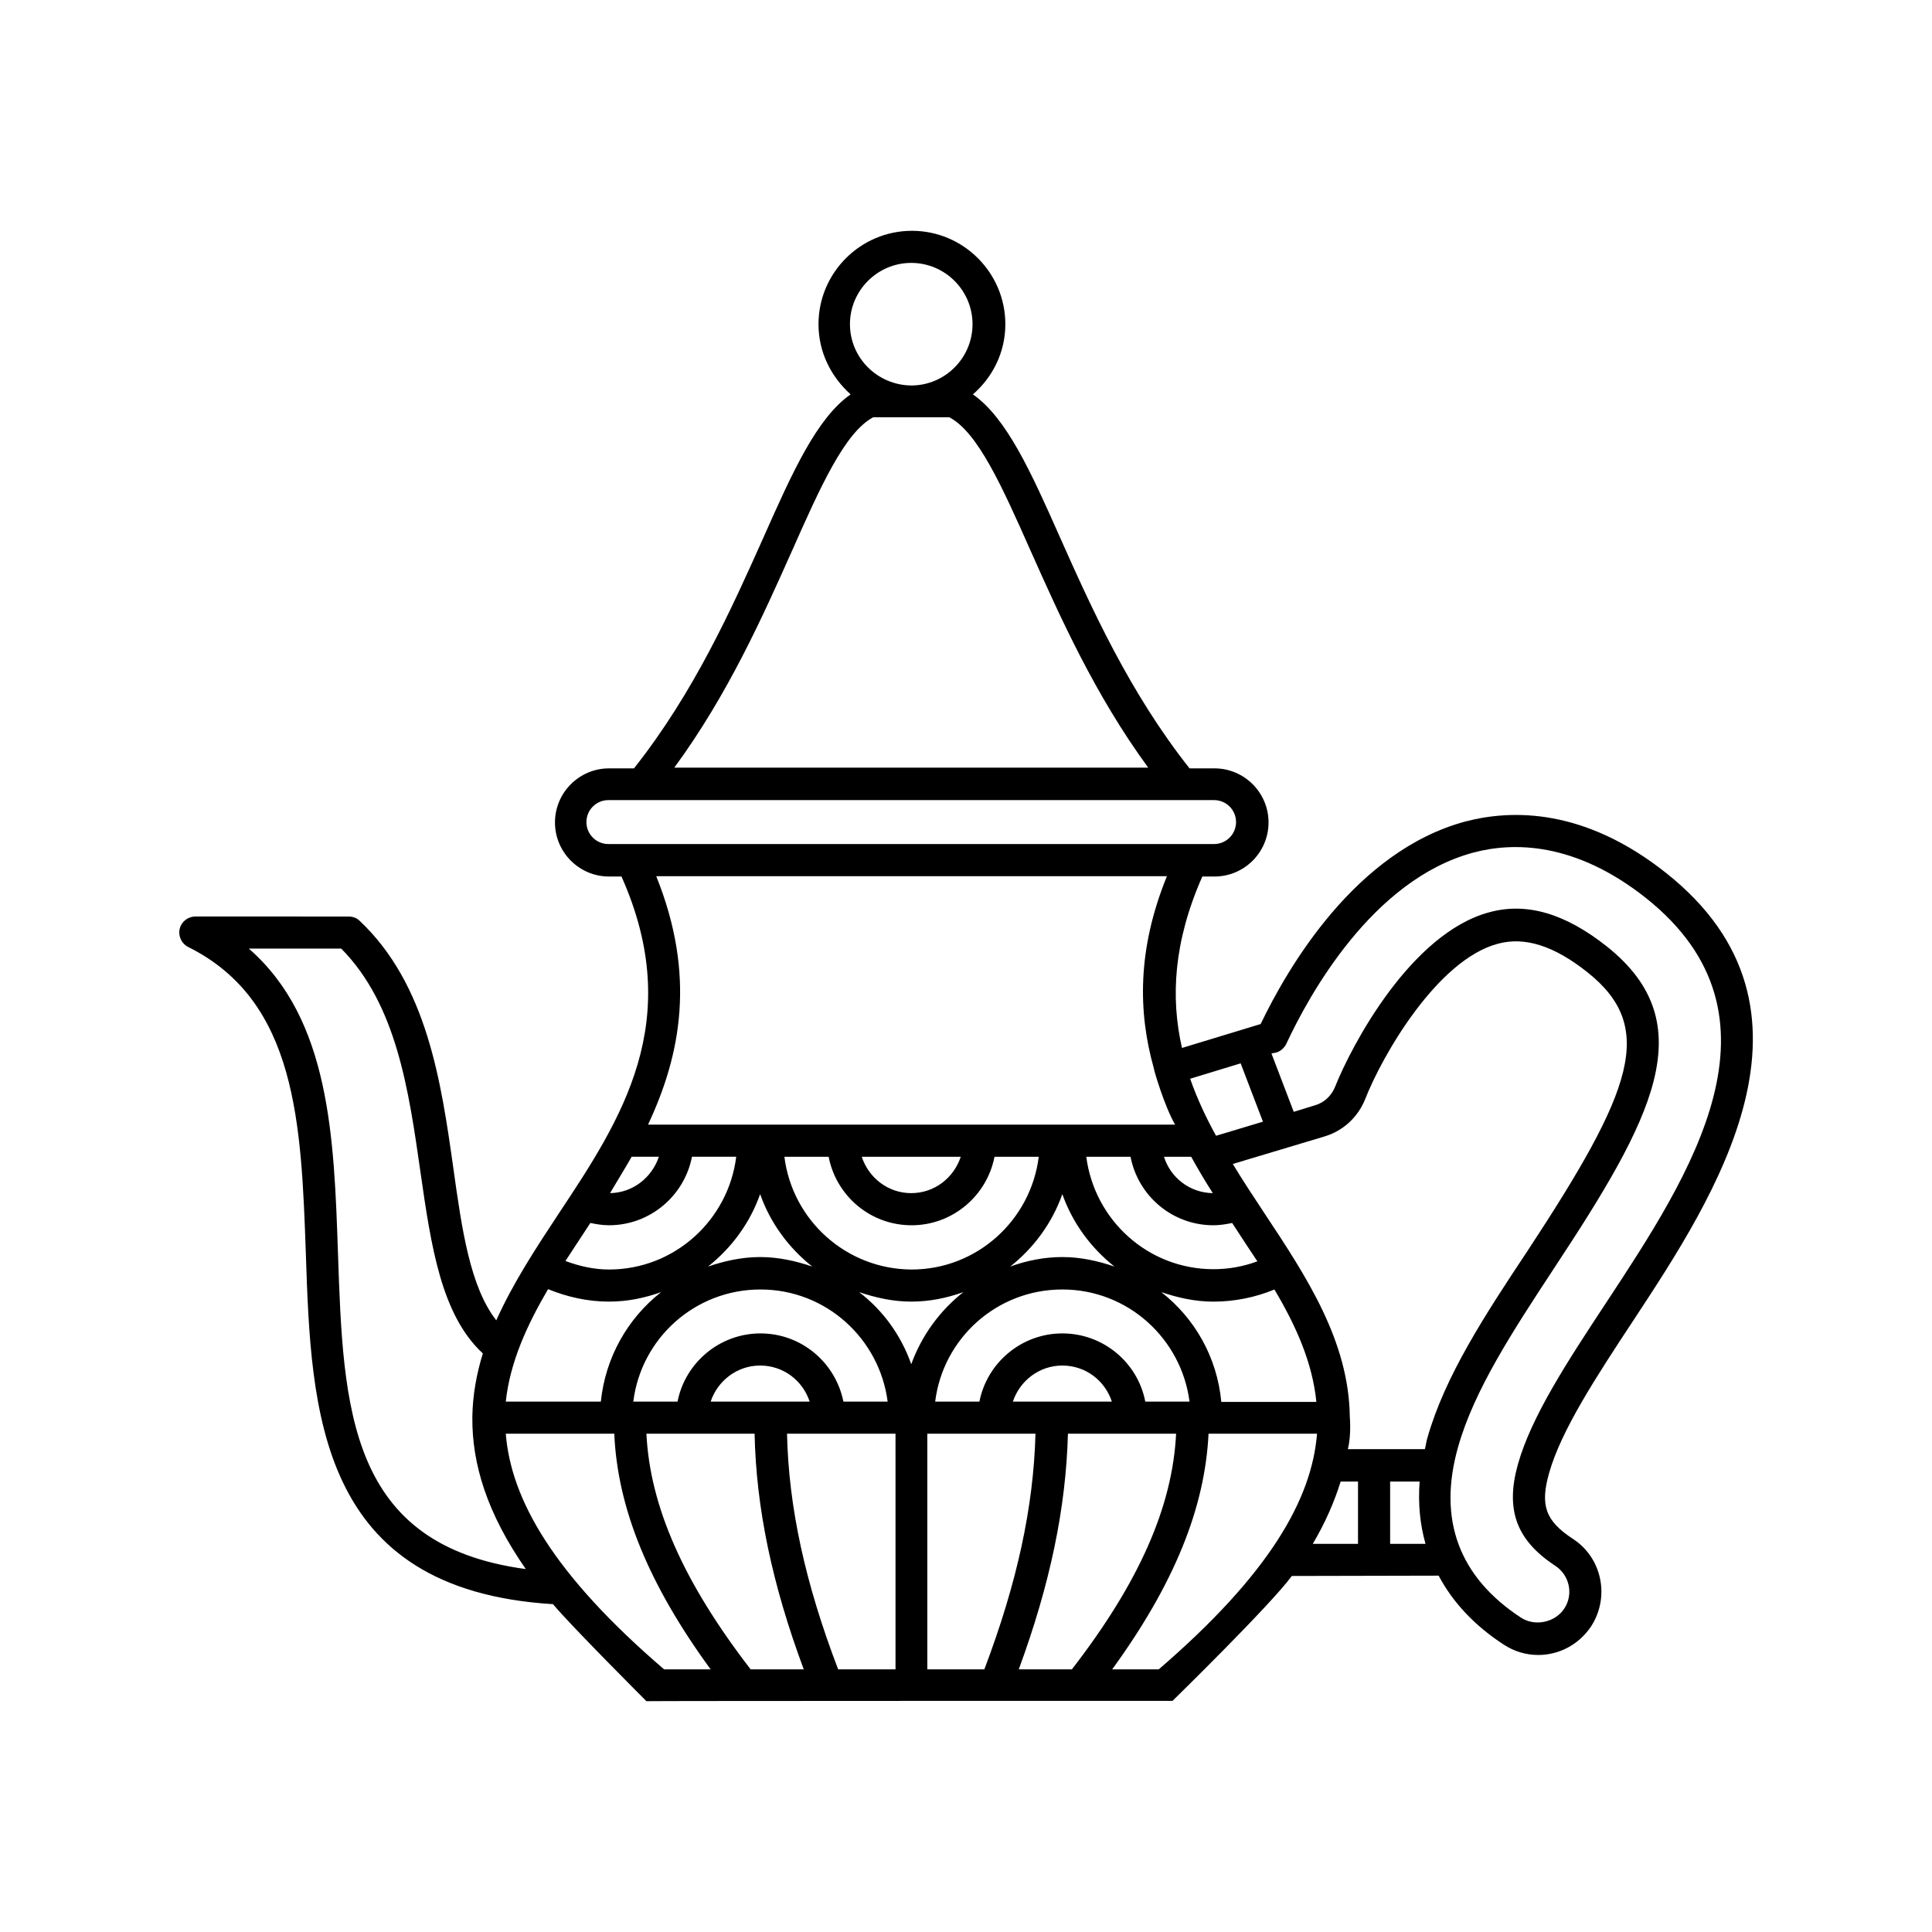 <?xml version="1.0" encoding="UTF-8"?>
<!-- Uploaded to: SVG Find, www.svgfind.com, Generator: SVG Find Mixer Tools -->
<svg fill="#000000" width="800px" height="800px" version="1.1" viewBox="144 144 512 512" xmlns="http://www.w3.org/2000/svg">
 <path d="m486.34 561.65s38.742-0.086 38.914-0.086c3.734 7.035 9.469 13.203 17.199 18.242 2.781 1.824 5.906 2.781 9.207 2.781 5.644 0 10.859-2.867 13.984-7.559 5.039-7.731 2.953-18.156-4.777-23.191-7.297-4.777-8.773-8.859-6.34-17.461 3.215-11.379 12.508-25.539 22.41-40.566 21.543-32.746 54.117-82.262 8.688-118.39-21.715-17.285-40.914-16.938-53.246-13.723-29.188 7.816-47.168 38.828-54.289 53.684l-20.848 6.34c-3.039-13.289-2.258-28.145 5.387-45.43h3.215c7.906 0 14.332-6.43 14.332-14.332 0-7.906-6.43-14.332-14.332-14.332h-6.602c-15.895-20.066-26.059-42.648-34.223-60.977-7.816-17.633-14.246-31.879-23.191-38.133 5.211-4.516 8.598-11.117 8.598-18.59 0-13.637-11.117-24.758-24.758-24.758-13.637 0-24.758 11.117-24.758 24.758 0 7.469 3.387 13.984 8.512 18.59-8.945 6.254-15.375 20.5-23.191 38.133-8.164 18.242-18.242 40.824-34.223 60.977h-6.602c-7.906 0-14.332 6.43-14.332 14.332 0 7.906 6.43 14.332 14.332 14.332h3.301c17.023 38.309 0 64.277-16.68 89.383-6.082 9.207-12.16 18.504-16.504 28.23-6.949-8.859-9.121-24.148-11.379-40.305-3.215-22.844-6.949-48.73-24.844-65.582-0.781-0.781-1.824-1.129-2.953-1.129l-40.566-0.004c-1.996 0-3.734 1.391-4.168 3.301-0.434 1.91 0.52 3.91 2.258 4.777 28.84 14.332 29.969 46.906 31.184 81.305 1.391 41.695 3.039 89.035 65.496 92.855 4.606 5.559 24.758 25.711 24.758 25.711-0.086-0.086 139.42-0.086 139.42-0.086-0.004 0 25.969-25.363 31.613-33.094zm17.547-8.512h-11.988c3.387-5.734 5.734-11.207 7.383-16.504h4.606zm8.512 0v-16.504h7.816c-0.434 5.82 0.086 11.293 1.562 16.504zm9.816-27.883c-0.262 0.957-0.348 1.824-0.609 2.781h-20.414c0.957-3.648 0.52-8.512 0.52-8.598-0.262-20.066-11.465-37.09-22.586-53.855-2.867-4.344-5.734-8.688-8.426-13.117l24.32-7.297c4.953-1.477 8.859-5.125 10.77-9.902 4.516-11.555 19.109-36.918 35.18-41.172 7.121-1.91 14.855 0.52 23.715 7.559 18.328 14.594 12.16 31.184-15.809 73.746-11.371 17.105-22.055 33.438-26.66 49.855zm-96.68-27.887c-10.859 0-19.98 7.816-21.977 18.066h-11.727c2.086-16.766 16.332-29.707 33.703-29.707s31.531 13.031 33.703 29.707h-11.727c-1.996-10.332-11.117-18.066-21.977-18.066zm13.117 18.07h-26.234c1.824-5.473 6.949-9.555 13.117-9.555 6.168 0 11.293 3.996 13.117 9.555zm-93.117-18.07c-10.859 0-19.98 7.816-21.977 18.066h-11.727c2.086-16.766 16.332-29.707 33.703-29.707s31.531 13.031 33.703 29.707h-11.727c-2.086-10.332-11.117-18.066-21.977-18.066zm13.031 18.07h-26.234c1.824-5.473 6.949-9.555 13.117-9.555s11.293 3.996 13.117 9.555zm-40.652-139.24h135.33c-7.906 19.457-7.644 36.047-3.473 50.902 0 0.434 2.781 9.988 5.644 14.941l-139.68-0.004c8.684-18.5 12.766-39.523 2.172-65.84zm113.96 74.355h11.727c1.996 10.336 11.031 18.156 21.977 18.156 1.652 0 3.301-0.262 4.953-0.609 0.52 0.781 1.043 1.562 1.477 2.258 1.738 2.691 3.473 5.297 5.211 7.906-3.734 1.391-7.644 2.086-11.641 2.086-17.375-0.004-31.531-13.035-33.703-29.797zm7.469 29.098c-4.344-1.477-8.945-2.519-13.812-2.519-4.863 0-9.469 0.957-13.812 2.519 6.254-4.953 11.117-11.555 13.812-19.195 2.695 7.644 7.559 14.246 13.812 19.195zm-40.738-29.098c-1.824 5.559-6.949 9.641-13.117 9.641-6.168 0-11.293-4.082-13.117-9.641zm-66.973 29.098c6.254-4.953 11.117-11.555 13.812-19.195 2.691 7.644 7.559 14.246 13.812 19.195-4.344-1.477-8.945-2.519-13.812-2.519-4.867 0-9.469 1.043-13.812 2.519zm20.238-29.098h11.727c1.996 10.336 11.031 18.156 21.977 18.156 10.859 0 19.98-7.816 21.977-18.156h11.727c-2.086 16.766-16.332 29.883-33.703 29.883-17.371-0.09-31.617-13.121-33.703-29.883zm99.895 35.875c4.344 1.477 8.945 2.519 13.812 2.519 5.559 0 11.117-1.129 16.156-3.215 5.734 9.641 10.078 19.371 11.117 29.793h-25.191c-1.129-11.902-7.035-22.148-15.895-29.098zm30.488-63.5c1.129-0.348 2.086-1.215 2.606-2.258 5.992-12.855 22.758-43.52 49.598-50.727 10.422-2.781 26.84-2.953 45.777 12.074 39.348 31.359 11.727 73.312-10.512 107.1-10.25 15.547-19.891 30.23-23.453 42.91-3.387 12.074-0.434 20.152 9.902 26.93 3.82 2.519 4.863 7.644 2.344 11.379-2.434 3.648-7.731 4.777-11.465 2.344-16.418-10.77-22.062-25.973-16.68-45.082 4.258-15.199 14.594-30.922 25.539-47.602 25.887-39.262 39.695-64.625 13.984-85.125-11.031-8.773-21.281-11.812-31.184-9.121-20.848 5.559-36.57 35.355-40.914 46.297-0.957 2.344-2.867 4.168-5.297 4.863l-5.644 1.738-5.906-15.461zm-9.469 2.867 5.906 15.461-12.422 3.734c-2.691-4.863-5.039-9.902-6.863-15.113zm-13.113 24.758c1.824 3.301 3.734 6.516 5.734 9.641-6.082-0.086-11.207-4.082-12.941-9.641zm-90.426-220.64c0-8.945 7.297-16.242 16.242-16.242 8.945 0 16.242 7.297 16.242 16.242 0 8.945-7.297 16.242-16.242 16.242-8.945-0.086-16.242-7.293-16.242-16.242zm-15.375 60.109c7.469-16.852 13.984-31.445 21.543-35.441h20.152c7.559 3.91 14.07 18.504 21.543 35.355 7.644 17.113 16.938 38.047 31.184 57.504h-125.61c14.242-19.371 23.539-40.305 31.184-57.418zm-48.645 77.656c-3.215 0-5.82-2.606-5.82-5.82 0-3.215 2.606-5.82 5.82-5.82h160.52c3.215 0 5.82 2.606 5.82 5.82 0 3.215-2.606 5.82-5.82 5.82zm6.168 82.871h7.211c-1.824 5.473-6.863 9.555-12.941 9.641 1.906-3.215 3.906-6.43 5.731-9.641zm-12.422 19.805c0.52-0.781 1.043-1.562 1.477-2.258 1.652 0.348 3.301 0.609 4.953 0.609 10.859 0 19.98-7.816 21.977-18.156h11.727c-2.086 16.766-16.332 29.883-33.703 29.883-3.996 0-7.816-0.867-11.555-2.258 1.738-2.609 3.387-5.215 5.125-7.82zm-9.73 15.285c5.125 2.086 10.512 3.301 16.156 3.301 4.863 0 9.469-0.957 13.812-2.519-8.859 6.949-14.766 17.285-15.984 29.012h-25.191c1.133-10.422 5.562-20.148 11.207-29.793zm-55.68-9.641c-1.043-30.488-2.086-61.848-23.625-80.609h24.496c14.68 14.855 17.895 37.523 21.02 59.414 2.781 19.371 5.473 37.699 16.504 47.863-1.652 5.387-2.691 10.945-2.781 16.766v0.172 0.172c-0.086 12.074 3.82 25.191 14.16 40.043-47.078-6.336-48.383-42.387-49.773-83.82zm86.43 110.4c-29.445-25.277-40.566-45.082-41.957-62.453h28.75c0.867 19.805 9.121 39.957 25.539 62.453zm22.934 0c-17.809-23.105-26.668-43.172-27.621-62.453h28.664c0.434 19.719 4.606 39.785 13.031 62.453zm38.305 0h-15.113c-8.773-22.934-13.117-42.996-13.551-62.453h28.75l0.004 62.453zm-9.555-99.977c4.344 1.477 8.945 2.519 13.812 2.519 4.863 0 9.469-0.957 13.812-2.519-6.254 4.953-11.031 11.465-13.812 19.109-2.691-7.644-7.469-14.246-13.812-19.109zm18.07 99.977v-62.453h28.664c-0.52 19.457-4.863 39.523-13.551 62.453zm24.234 0c8.34-22.672 12.508-42.824 13.031-62.453h28.664c-0.957 19.371-9.816 39.438-27.621 62.453zm37.09 0h-12.336c16.418-22.586 24.582-42.738 25.539-62.453h28.75c-1.387 17.371-12.594 37.176-41.953 62.453z"/>
</svg>